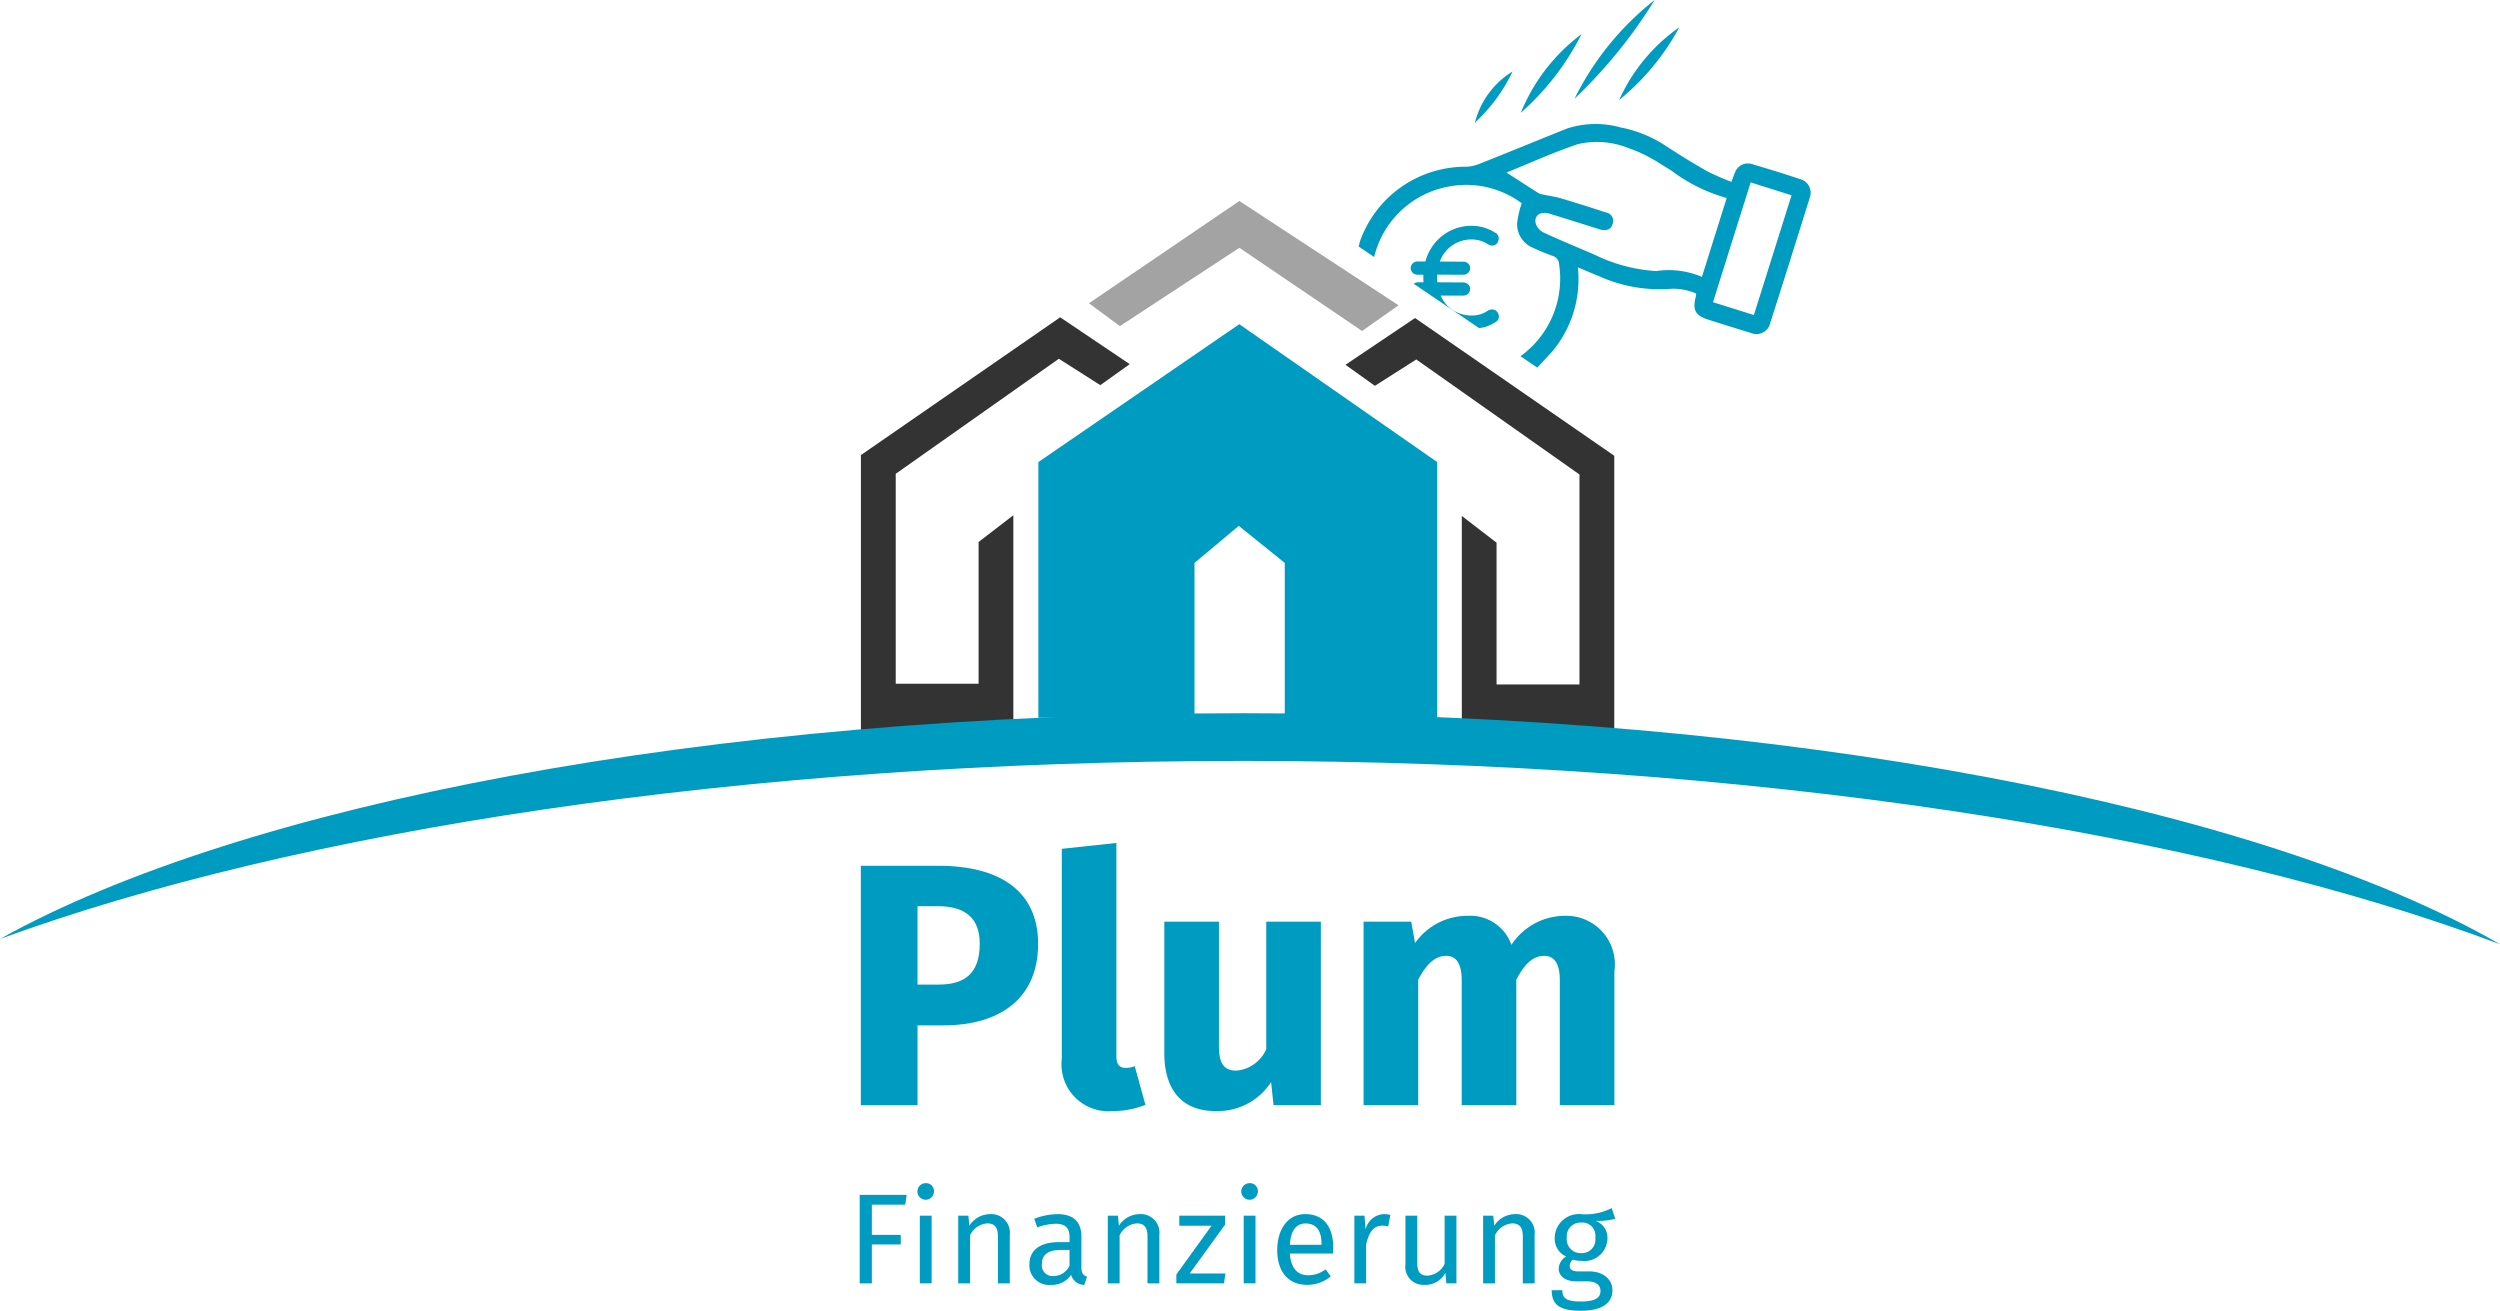 <svg id="Ebene_1" data-name="Ebene 1" xmlns="http://www.w3.org/2000/svg" viewBox="0 0 56.75 29.753"><defs><style>.cls-1,.cls-4{fill:#009bc0;}.cls-2{fill:#333;}.cls-3{fill:#666;opacity:0.6;}.cls-4{fill-rule:evenodd;}</style></defs><title>plumimmo-2025-finanzierung</title><path class="cls-1" d="M19.515,27.124h1.066l-.032.222h-.758v.685h.656v.219h-.656v.883H19.515Z"/><path class="cls-1" d="M21.201,27.042a.188.188,0,1,1-.19-.184A.178.178,0,0,1,21.201,27.042Zm-.053,2.09h-.268V27.596h.268Z"/><path class="cls-1" d="M22.922,28.031v1.102h-.269V28.069c0-.23-.093-.298-.242-.298a.466.466,0,0,0-.391.272v1.09h-.268V27.596h.23l.023.228a.558.558,0,0,1,.469-.263A.421.421,0,0,1,22.922,28.031Z"/><path class="cls-1" d="M24.675,28.981l-.061.186a.311.311,0,0,1-.3-.23.523.523,0,0,1-.458.23.447.447,0,0,1-.489-.464c0-.329.248-.507.676-.507h.236v-.113c0-.222-.108-.304-.321-.304a1.366,1.366,0,0,0-.413.082l-.067-.195a1.499,1.499,0,0,1,.531-.105c.37,0,.539.189.539.511v.702C24.547,28.908,24.596,28.952,24.675,28.981Zm-.397-.254v-.353h-.201c-.283,0-.425.105-.425.315a.242.242,0,0,0,.265.277A.395.395,0,0,0,24.279,28.727Z"/><path class="cls-1" d="M26.317,28.031v1.102h-.269V28.069c0-.23-.093-.298-.242-.298a.466.466,0,0,0-.391.272v1.09h-.268V27.596h.23l.023.228a.558.558,0,0,1,.469-.263A.421.421,0,0,1,26.317,28.031Z"/><path class="cls-1" d="M27.808,27.8l-.801,1.107h.81l-.032.225H26.703v-.201l.799-1.107H26.77v-.228h1.038Z"/><path class="cls-1" d="M28.553,27.042a.188.188,0,1,1-.19-.184A.178.178,0,0,1,28.553,27.042Zm-.053,2.09h-.268V27.596H28.5Z"/><path class="cls-1" d="M30.259,28.456h-.98c.026.355.192.492.414.492a.652.652,0,0,0,.399-.134l.116.16a.838.838,0,0,1-.536.192c-.429,0-.679-.301-.679-.787,0-.477.241-.819.638-.819.414,0,.633.289.633.758C30.265,28.372,30.262,28.421,30.259,28.456Zm-.26-.216c0-.301-.119-.467-.361-.467-.204,0-.338.143-.358.484h.72Z"/><path class="cls-1" d="M31.562,27.578l-.05.263a.473.473,0,0,0-.134-.018c-.192,0-.303.137-.367.432v.877H30.744V27.596h.23L31,27.909a.44.44,0,0,1,.411-.348A.648.648,0,0,1,31.562,27.578Z"/><path class="cls-1" d="M33.061,29.132h-.23l-.02-.239a.518.518,0,0,1-.479.274.411.411,0,0,1-.428-.47V27.596h.268v1.072c0,.21.07.289.236.289a.463.463,0,0,0,.385-.266V27.596h.268Z"/><path class="cls-1" d="M34.836,28.031v1.102h-.268V28.069c0-.23-.094-.298-.242-.298a.466.466,0,0,0-.391.272v1.09h-.268V27.596h.23l.023.228a.559.559,0,0,1,.47-.263A.42.42,0,0,1,34.836,28.031Z"/><path class="cls-1" d="M36.666,27.666a1.489,1.489,0,0,1-.449.047.404.404,0,0,1,.272.388.523.523,0,0,1-.586.521.619.619,0,0,1-.195-.029.184.184,0,0,0-.076.143c0,.07.044.125.201.125h.245c.314,0,.524.181.524.426,0,.298-.244.467-.72.467-.501,0-.658-.154-.658-.467h.241c0,.175.079.257.417.257.332,0,.449-.085.449-.239,0-.145-.117-.219-.31-.219H35.78c-.274,0-.397-.137-.397-.291a.333.333,0,0,1,.169-.272.44.44,0,0,1-.26-.425.548.548,0,0,1,.592-.537,1.314,1.314,0,0,0,.702-.137Zm-1.099.432a.311.311,0,0,0,.323.347.305.305,0,0,0,.323-.35.298.298,0,0,0-.329-.342A.308.308,0,0,0,35.567,28.098Z"/><path class="cls-1" d="M32.092,6.442l1.481,1.004a.951.951,0,0,0,.12-.018,1.047,1.047,0,0,0,.254-.115.151.151,0,0,0,.057-.054.139.139,0,0,0,.021-.074.166.166,0,0,0-.039-.105.137.137,0,0,0-.115-.056.189.189,0,0,0-.085.02.631.631,0,0,1-.373.118.787.787,0,0,1-.427-.118.728.728,0,0,1-.283-.334H33.21a.162.162,0,0,0,.115-.043.141.141,0,0,0,.046-.108.137.137,0,0,0-.046-.105.162.162,0,0,0-.115-.043l-.582-.003q-.007-.079-.006-.118V6.234l.589.003a.162.162,0,0,0,.115-.043.141.141,0,0,0,.046-.108.137.137,0,0,0-.046-.105A.162.162,0,0,0,33.21,5.94l-.527-.003a.76.76,0,0,1,.73-.501.664.664,0,0,1,.373.115.183.183,0,0,0,.088.023.127.127,0,0,0,.108-.052.169.169,0,0,0,.039-.108.14.14,0,0,0-.079-.131,1.01,1.01,0,0,0-.254-.116.956.956,0,0,0-.277-.041,1.087,1.087,0,0,0-.468.102,1.055,1.055,0,0,0-.368.285,1.11,1.11,0,0,0-.218.422h-.173a.162.162,0,0,0-.115.043.15.15,0,0,0,0,.216.162.162,0,0,0,.115.043H32.31V6.293c0,.052.001.091.003.115h-.128A.16.16,0,0,0,32.092,6.442Z"/><path class="cls-1" d="M40.871,4.069c-.363-.122-.73-.235-1.098-.343a.309.309,0,0,0-.387.186c-.028.061-.049.126-.083.217a5.877,5.877,0,0,1-.56-.247c-.32-.182-.634-.377-.942-.578a2.828,2.828,0,0,0-1.017-.412A2.098,2.098,0,0,0,35.57,2.918c-.669.268-1.334.543-2.004.808a.856.856,0,0,1-.304.059A2.54,2.54,0,0,0,30.886,5.438c-.019.051-.03.104-.045.157l.352.239a2.133,2.133,0,0,1,1.707-1.602,2.111,2.111,0,0,1,1.643.382,2.175,2.175,0,0,0-.105.459.583.583,0,0,0,.372.557,4.656,4.656,0,0,0,.437.179.202.202,0,0,1,.143.18A2.17,2.17,0,0,1,34.515,8.086l.381.259.315-.338a2.556,2.556,0,0,0,.607-1.938c.171.071.329.14.49.204a3.325,3.325,0,0,0,1.616.283,1.277,1.277,0,0,1,.579.108.549.549,0,0,1-.008.07c-.08.301-.012.429.283.522.32.102.641.203.963.3a.322.322,0,0,0,.445-.229q.453-1.419.896-2.841A.318.318,0,0,0,40.871,4.069ZM38.634,6.285a1.932,1.932,0,0,0-1.04-.132,3.663,3.663,0,0,1-1.379-.363c-.395-.172-.795-.334-1.185-.516a.345.345,0,0,1-.172-.214c-.034-.176.118-.27.318-.209.362.11.722.225,1.083.338a.86.86,0,0,0,.09.027c.124.024.224-.006.26-.14a.194.194,0,0,0-.151-.253c-.335-.108-.67-.216-1.007-.316-.145-.043-.296-.063-.444-.095a.268.268,0,0,1-.086-.03c-.243-.154-.485-.311-.725-.465.526-.212,1.062-.457,1.617-.644a1.911,1.911,0,0,1,1.163.093,2.849,2.849,0,0,1,.501.225c.158.084.304.189.459.278a3.77,3.77,0,0,0,1.26.626C39.007,5.097,38.825,5.676,38.634,6.285Zm1.179.866L38.885,6.86c.286-.911.569-1.81.855-2.72l.928.293C40.381,5.345,40.1,6.24,39.813,7.151Z"/><path class="cls-1" d="M37.561,0a11.186,11.186,0,0,1-1.818,2.239A6.512,6.512,0,0,1,37.561,0Z"/><path class="cls-1" d="M35.901.774a5.951,5.951,0,0,1-1.379,1.786A4.21,4.21,0,0,1,35.901.774Z"/><path class="cls-1" d="M36.755,2.27A4.015,4.015,0,0,1,38.12.62,5.471,5.471,0,0,1,36.755,2.27Z"/><path class="cls-1" d="M34.336,1.622A3.801,3.801,0,0,1,33.48,2.785,1.913,1.913,0,0,1,34.336,1.622Z"/><polygon class="cls-2" points="33.183 11.712 33.183 17.296 36.644 17.296 36.644 10.346 32.121 7.219 30.542 8.281 31.21 8.758 32.15 8.16 35.854 10.771 35.854 15.537 33.972 15.537 33.972 12.319 33.183 11.712"/><polygon class="cls-1" points="23.571 10.489 28.132 7.359 32.624 10.489 32.624 16.293 29.164 16.294 29.164 12.778 28.12 11.937 27.115 12.778 27.115 16.293 23.571 16.293 23.571 10.489"/><polygon class="cls-2" points="23.003 11.696 23.003 17.28 19.543 17.28 19.543 10.33 24.066 7.203 25.645 8.266 24.977 8.743 24.036 8.144 20.333 10.755 20.333 15.521 22.214 15.521 22.214 12.303 23.003 11.696"/><polygon class="cls-3" points="28.134 4.562 31.747 6.93 30.919 7.514 28.134 5.625 25.422 7.403 24.719 6.884 28.134 4.562"/><path class="cls-1" d="M23.565,21.424c0,1.263-.894,1.852-2.149,1.852h-.588v1.812H19.541v-5.435h1.757C22.702,19.652,23.565,20.232,23.565,21.424Zm-1.325,0c0-.58-.322-.854-.957-.854h-.455v1.78h.478C21.887,22.35,22.24,22.107,22.24,21.424Z"/><path class="cls-1" d="M24.103,24.029V19.268l1.239-.133v4.847c0,.172.063.259.212.259a.482.482,0,0,0,.204-.04l.243.879a2.02,2.02,0,0,1-.753.142A1.066,1.066,0,0,1,24.103,24.029Z"/><path class="cls-1" d="M29.983,25.087H28.909l-.055-.525a1.441,1.441,0,0,1-1.263.659c-.776,0-1.161-.502-1.161-1.31V20.922H27.67v2.832c0,.423.142.549.4.549a.816.816,0,0,0,.674-.486V20.922h1.239Z"/><path class="cls-1" d="M36.647,22.044v3.043H35.408v-2.831c0-.44-.165-.558-.353-.558-.267,0-.455.196-.635.542v2.847H33.181v-2.831c0-.44-.165-.558-.353-.558-.259,0-.454.196-.635.542v2.847H30.953v-4.165h1.082l.087.486a1.452,1.452,0,0,1,1.207-.619.988.988,0,0,1,.98.659,1.462,1.462,0,0,1,1.247-.659A1.101,1.101,0,0,1,36.647,22.044Z"/><path class="cls-4" d="M28.212,17.273c11.513,0,21.788,1.622,28.538,4.161-5.405-3.118-16.127-5.244-28.478-5.244C16.078,16.19,5.47,18.261,0,21.314,6.753,18.845,16.883,17.273,28.212,17.273Z"/></svg>